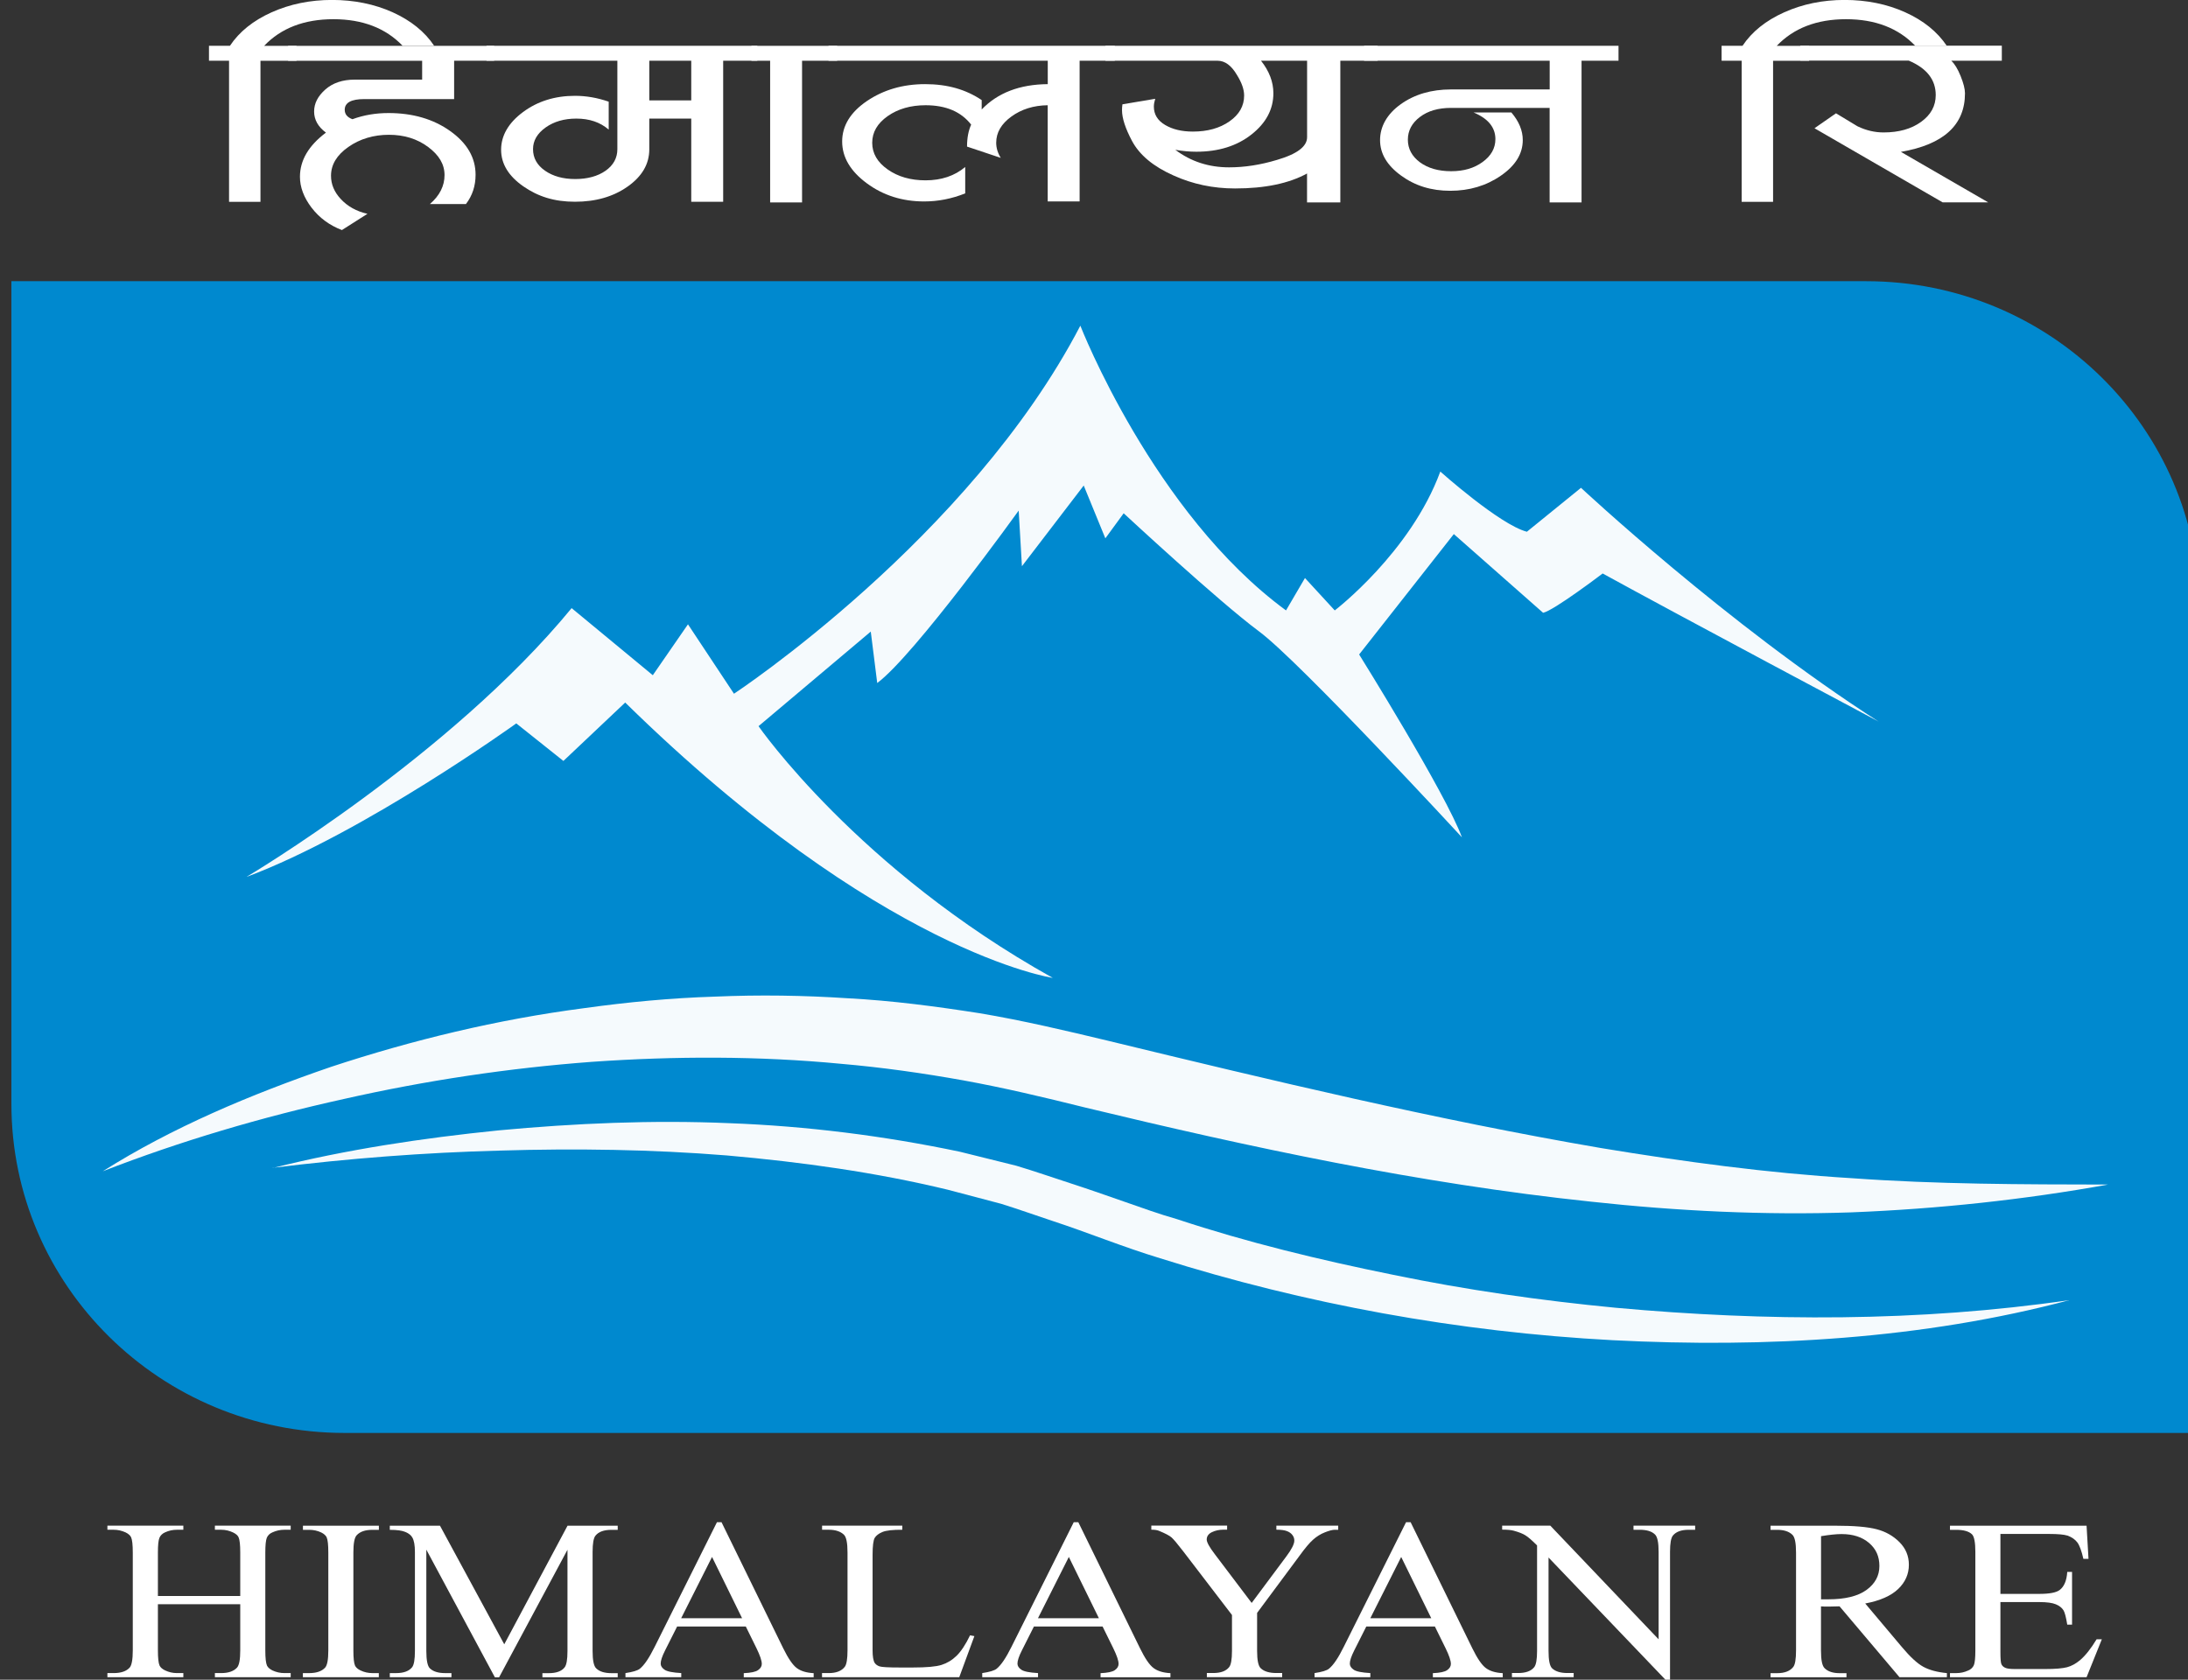 <?xml version="1.0" encoding="UTF-8"?> <svg xmlns="http://www.w3.org/2000/svg" width="112" height="86" viewBox="0 0 112 86" fill="none"><rect x="0" y="0" width="112" height="86" fill="#333333" stroke="none"/><g clip-path="url(#clip0_2099_79103)"><path d="M20.612 2.347C19.741 1.437 18.557 0.983 17.067 0.983C15.576 0.983 14.389 1.437 13.521 2.347H15.178V3.113H13.333V10.335H11.725V3.11H10.697V2.344H11.77C12.251 1.623 12.963 1.052 13.904 0.63C14.846 0.208 15.877 -0.003 16.997 -0.003C18.117 -0.003 19.167 0.208 20.102 0.63C21.033 1.052 21.742 1.623 22.224 2.344H20.612V2.347Z" fill="white"></path><path d="M25.301 3.11H23.246V5.073H18.648C17.977 5.073 17.646 5.256 17.646 5.621C17.646 5.845 17.776 6.006 18.041 6.104C18.616 5.892 19.232 5.788 19.886 5.788C21.13 5.788 22.187 6.097 23.048 6.712C23.91 7.326 24.344 8.073 24.344 8.949C24.344 9.516 24.181 10.014 23.852 10.446H22.008C22.506 10.014 22.755 9.519 22.755 8.965C22.755 8.41 22.474 7.941 21.915 7.525C21.357 7.109 20.687 6.901 19.908 6.901C19.13 6.901 18.421 7.109 17.831 7.525C17.237 7.941 16.944 8.432 16.944 8.999C16.944 9.431 17.106 9.825 17.435 10.181C17.792 10.569 18.252 10.824 18.81 10.947L17.502 11.779C16.864 11.536 16.347 11.152 15.948 10.632C15.552 10.112 15.354 9.582 15.354 9.053C15.354 8.208 15.798 7.455 16.685 6.79C16.28 6.491 16.079 6.129 16.079 5.71C16.079 5.291 16.27 4.925 16.65 4.585C17.03 4.248 17.534 4.077 18.156 4.077H21.609V3.113H14.748V2.347H25.295V3.113L25.301 3.11Z" fill="white"></path><path d="M38.767 3.11H37.018V10.332H35.384V6.072H33.236V7.645C33.236 8.398 32.866 9.031 32.129 9.551C31.392 10.071 30.492 10.329 29.433 10.329C28.373 10.329 27.54 10.065 26.784 9.538C26.031 9.012 25.651 8.388 25.651 7.667C25.651 6.945 26.024 6.293 26.771 5.738C27.518 5.184 28.405 4.906 29.433 4.906C30.01 4.906 30.585 5.007 31.159 5.206V6.636C30.722 6.258 30.17 6.072 29.503 6.072C28.881 6.072 28.357 6.223 27.926 6.529C27.499 6.835 27.285 7.203 27.285 7.635C27.285 8.092 27.492 8.458 27.901 8.741C28.309 9.025 28.826 9.167 29.445 9.167C30.064 9.167 30.597 9.025 30.999 8.741C31.401 8.458 31.602 8.089 31.602 7.635V3.11H24.904V2.344H38.767V3.11ZM35.384 3.11H33.236V5.14H35.384V3.11Z" fill="white"></path><path d="M42.853 3.11H41.056V10.364H39.422V3.11H38.465V2.347H42.853V3.11Z" fill="white"></path><path d="M57.061 3.11H55.264V10.314H53.63V5.388C52.906 5.398 52.284 5.593 51.77 5.968C51.253 6.343 50.994 6.788 50.994 7.307C50.994 7.572 51.071 7.831 51.227 8.083L49.501 7.506C49.501 7.065 49.571 6.69 49.712 6.381C49.198 5.719 48.419 5.388 47.379 5.388C46.616 5.388 45.971 5.574 45.442 5.943C44.912 6.315 44.647 6.769 44.647 7.311C44.647 7.853 44.912 8.306 45.442 8.678C45.971 9.05 46.616 9.233 47.379 9.233C48.186 9.233 48.866 9.006 49.408 8.549V9.901C48.722 10.175 48.023 10.314 47.309 10.314C46.188 10.314 45.209 10.005 44.37 9.384C43.53 8.763 43.109 8.051 43.109 7.244C43.109 6.438 43.533 5.745 44.379 5.171C45.228 4.598 46.217 4.308 47.356 4.308C48.496 4.308 49.44 4.579 50.251 5.124V5.606C51.068 4.752 52.197 4.32 53.633 4.308V3.11H42.41V2.344H57.064V3.11H57.061Z" fill="white"></path><path d="M70.524 3.11H68.609V10.364H66.905V8.883C65.973 9.394 64.741 9.649 63.219 9.649C62.099 9.649 61.049 9.428 60.069 8.984C59.042 8.527 58.334 7.941 57.947 7.219C57.606 6.576 57.434 6.05 57.434 5.641C57.434 5.543 57.44 5.442 57.456 5.341L59.134 5.058C59.09 5.203 59.064 5.335 59.064 5.458C59.064 5.858 59.256 6.17 59.639 6.397C60.022 6.624 60.494 6.737 61.059 6.737C61.809 6.737 62.434 6.564 62.935 6.214C63.436 5.864 63.685 5.423 63.685 4.891C63.685 4.579 63.561 4.226 63.309 3.825C63.028 3.35 62.702 3.11 62.326 3.11H56.588V2.344H70.52V3.11H70.524ZM66.908 3.11H64.55C64.971 3.643 65.182 4.197 65.182 4.774C65.182 5.593 64.808 6.299 64.062 6.885C63.315 7.474 62.373 7.768 61.237 7.768C60.893 7.768 60.538 7.736 60.162 7.67C60.957 8.269 61.872 8.568 62.916 8.568C63.707 8.568 64.524 8.442 65.367 8.187C66.394 7.887 66.908 7.503 66.908 7.024V3.11Z" fill="white"></path><path d="M79.323 3.11H69.826V2.344H82.849V3.11H80.957V10.364H79.323V5.524H74.275C73.624 5.524 73.091 5.678 72.682 5.99C72.271 6.302 72.066 6.69 72.066 7.153C72.066 7.616 72.274 8.004 72.685 8.31C73.097 8.612 73.63 8.766 74.284 8.766C74.938 8.766 75.459 8.609 75.893 8.294C76.33 7.976 76.547 7.588 76.547 7.122C76.547 6.523 76.173 6.066 75.427 5.757H77.364C77.753 6.214 77.948 6.684 77.948 7.172C77.948 7.872 77.574 8.48 76.828 8.993C76.081 9.51 75.216 9.768 74.236 9.768C73.257 9.768 72.433 9.51 71.715 8.987C70.997 8.464 70.643 7.862 70.643 7.172C70.643 6.482 70.997 5.839 71.703 5.335C72.408 4.831 73.266 4.579 74.275 4.579H79.326V3.113L79.323 3.11Z" fill="white"></path><path d="M98.04 2.347C97.169 1.437 95.985 0.983 94.495 0.983C93.004 0.983 91.817 1.437 90.949 2.347H92.605V3.113H90.761V10.335H89.153V3.11H88.125V2.344H89.197C89.679 1.623 90.391 1.052 91.332 0.63C92.273 0.208 93.304 -0.003 94.424 -0.003C95.544 -0.003 96.594 0.208 97.526 0.63C98.461 1.052 99.166 1.623 99.651 2.344H98.04V2.347Z" fill="white"></path><path d="M102.473 3.11H99.882C100.051 3.264 100.214 3.529 100.361 3.894C100.508 4.26 100.584 4.556 100.584 4.777C100.584 6.399 99.49 7.398 97.304 7.776L101.771 10.36H99.439L92.881 6.566L93.982 5.801C94.652 6.21 95.019 6.431 95.082 6.466C95.52 6.677 95.966 6.781 96.416 6.781C97.198 6.781 97.84 6.601 98.338 6.239C98.838 5.879 99.087 5.423 99.087 4.868C99.087 4.08 98.628 3.494 97.706 3.103H92.156V2.338H102.47V3.103L102.473 3.11Z" fill="white"></path><path d="M112.584 73.367H17.644C8.22 73.367 0.584 65.826 0.584 56.521V14.397H95.524C104.948 14.397 112.584 21.941 112.584 31.243V73.367Z" fill="#0089CF"></path><path d="M5.258 59.971C8.813 57.725 12.83 56.036 16.96 54.618C21.115 53.25 25.448 52.198 29.897 51.618C32.115 51.309 34.361 51.095 36.617 51.026C38.873 50.928 41.139 50.962 43.398 51.111C45.661 51.23 47.904 51.527 50.138 51.876C52.346 52.245 54.609 52.781 56.67 53.275C65.07 55.311 73.462 57.325 81.951 58.78C86.198 59.48 90.474 60.063 94.802 60.324C99.129 60.636 103.504 60.643 107.914 60.649C103.6 61.427 99.206 61.897 94.763 62.073C90.318 62.225 85.85 62.007 81.44 61.525C72.601 60.592 64.004 58.746 55.531 56.701C53.377 56.165 51.411 55.699 49.321 55.317C47.25 54.946 45.16 54.649 43.051 54.467C38.835 54.063 34.559 54.069 30.299 54.366C26.039 54.684 21.782 55.324 17.598 56.269C13.405 57.195 9.272 58.409 5.264 59.968" fill="#F5FAFD"></path><path d="M13.962 59.801C17.724 58.856 21.608 58.273 25.514 57.876C29.427 57.511 33.384 57.337 37.341 57.507C41.301 57.656 45.252 58.153 49.135 58.969L52.02 59.685C52.965 59.968 53.896 60.293 54.838 60.599C55.795 60.907 56.657 61.219 57.557 61.528C58.447 61.837 59.334 62.162 60.247 62.42C63.84 63.611 67.554 64.509 71.307 65.269C75.054 66.044 78.87 66.589 82.712 66.958C90.397 67.657 98.209 67.686 105.931 66.567C98.429 68.561 90.413 69.022 82.543 68.618C74.652 68.199 66.82 66.769 59.379 64.421C57.525 63.86 55.68 63.104 53.903 62.521C53.019 62.228 52.141 61.913 51.248 61.635L48.516 60.914C44.84 60.025 41.039 59.496 37.207 59.159C33.368 58.85 29.484 58.793 25.604 58.91C21.72 59.011 17.833 59.31 13.959 59.792" fill="#F5FAFD"></path><path d="M12.639 44.884C12.639 44.884 23.029 38.721 29.261 31.136L33.416 34.571L35.216 31.965L37.571 35.519C37.571 35.519 49.624 27.578 55.301 16.675C55.301 16.675 59.041 26.277 65.829 31.253L66.799 29.595L68.324 31.253C68.324 31.253 72.202 28.291 73.727 24.144C73.727 24.144 76.775 26.869 78.159 27.225L80.929 24.976C80.929 24.976 88.409 31.968 96.167 36.947C96.167 36.947 85.917 31.495 82.037 29.362C82.037 29.362 79.544 31.259 78.989 31.375L74.419 27.345L69.572 33.509C69.572 33.509 74.005 40.618 74.834 42.871C74.834 42.871 66.525 33.865 64.444 32.324C62.366 30.783 57.519 26.28 57.519 26.28L56.581 27.563L55.474 24.859L52.311 28.99L52.145 26.142C52.145 26.142 46.819 33.547 44.904 34.971L44.573 32.337L38.828 37.18C38.828 37.18 43.906 44.512 53.891 50.068C53.891 50.068 45.067 48.785 32.003 35.97L28.84 38.96L26.428 37.038C26.428 37.038 18.657 42.634 12.639 44.891" fill="#F5FAFD"></path><path d="M8.083 81.714H12.298V79.493C12.298 79.096 12.27 78.834 12.212 78.708C12.168 78.613 12.075 78.531 11.931 78.462C11.74 78.371 11.536 78.323 11.322 78.323H11V78.112H14.88V78.323H14.558C14.344 78.323 14.14 78.368 13.948 78.456C13.805 78.516 13.709 78.61 13.658 78.733C13.607 78.856 13.581 79.111 13.581 79.493V84.5C13.581 84.894 13.61 85.152 13.667 85.278C13.712 85.373 13.805 85.454 13.942 85.524C14.136 85.615 14.344 85.662 14.558 85.662H14.88V85.874H11V85.662H11.322C11.692 85.662 11.963 85.568 12.133 85.382C12.244 85.259 12.298 84.966 12.298 84.5V82.136H8.083V84.5C8.083 84.894 8.112 85.152 8.169 85.278C8.214 85.373 8.306 85.454 8.45 85.524C8.641 85.615 8.842 85.662 9.056 85.662H9.385V85.874H5.498V85.662H5.82C6.194 85.662 6.468 85.568 6.637 85.382C6.743 85.259 6.797 84.966 6.797 84.5V79.493C6.797 79.096 6.768 78.834 6.711 78.708C6.666 78.613 6.573 78.531 6.436 78.462C6.238 78.371 6.034 78.323 5.82 78.323H5.498V78.112H9.385V78.323H9.056C8.842 78.323 8.641 78.368 8.45 78.456C8.313 78.516 8.214 78.61 8.163 78.733C8.108 78.856 8.083 79.111 8.083 79.493V81.714Z" fill="white"></path><path d="M19.391 85.663V85.874H15.504V85.663H15.826C16.2 85.663 16.474 85.568 16.643 85.382C16.752 85.26 16.806 84.966 16.806 84.5V79.487C16.806 79.093 16.777 78.834 16.72 78.708C16.675 78.614 16.582 78.532 16.445 78.463C16.251 78.371 16.046 78.327 15.829 78.327H15.507V78.116H19.394V78.327H19.065C18.695 78.327 18.427 78.418 18.255 78.608C18.143 78.73 18.089 79.023 18.089 79.49V84.503C18.089 84.897 18.117 85.156 18.175 85.282C18.22 85.376 18.312 85.458 18.456 85.527C18.647 85.619 18.851 85.663 19.065 85.663H19.394H19.391Z" fill="white"></path><path d="M25.33 85.874L21.823 79.342V84.528C21.823 85.007 21.884 85.304 22.005 85.42C22.171 85.581 22.43 85.663 22.787 85.663H23.109V85.874H19.953V85.663H20.275C20.658 85.663 20.93 85.565 21.092 85.367C21.191 85.244 21.239 84.966 21.239 84.532V79.462C21.239 79.118 21.195 78.869 21.105 78.718C21.044 78.608 20.93 78.513 20.761 78.441C20.591 78.365 20.323 78.327 19.953 78.327V78.116H22.522L25.812 84.188L29.051 78.116H31.62V78.327H31.304C30.915 78.327 30.643 78.425 30.481 78.626C30.382 78.749 30.334 79.027 30.334 79.462V84.532C30.334 85.011 30.395 85.307 30.522 85.423C30.685 85.584 30.947 85.666 31.304 85.666H31.62V85.877H27.765V85.666H28.087C28.474 85.666 28.748 85.568 28.901 85.37C29 85.247 29.048 84.97 29.048 84.535V79.348L25.547 85.88H25.327L25.33 85.874Z" fill="white"></path><path d="M38.175 83.277H34.661L34.045 84.5C33.892 84.802 33.819 85.026 33.819 85.177C33.819 85.297 33.886 85.398 34.017 85.489C34.147 85.581 34.431 85.637 34.872 85.662V85.874H32.016V85.662C32.395 85.606 32.641 85.53 32.753 85.439C32.979 85.256 33.231 84.884 33.509 84.323L36.7 77.936H36.933L40.092 84.393C40.348 84.913 40.578 85.25 40.785 85.404C40.992 85.559 41.28 85.647 41.65 85.666V85.877H38.072V85.666C38.433 85.65 38.679 85.6 38.803 85.511C38.931 85.423 38.995 85.316 38.995 85.193C38.995 85.026 38.905 84.761 38.727 84.396L38.178 83.28L38.175 83.277ZM37.986 82.852L36.448 79.716L34.868 82.852H37.986Z" fill="white"></path><path d="M49.657 83.728L49.877 83.769L49.102 85.874H42.078V85.662H42.42C42.806 85.662 43.077 85.555 43.243 85.341C43.335 85.218 43.383 84.938 43.383 84.493V79.486C43.383 79.001 43.323 78.698 43.198 78.576C43.023 78.409 42.764 78.323 42.423 78.323H42.081V78.112H46.188V78.323C45.706 78.32 45.368 78.358 45.173 78.437C44.982 78.516 44.848 78.62 44.775 78.739C44.704 78.862 44.666 79.155 44.666 79.615V84.49C44.666 84.808 44.701 85.023 44.775 85.142C44.829 85.221 44.912 85.281 45.024 85.319C45.135 85.357 45.483 85.376 46.067 85.376H46.731C47.426 85.376 47.915 85.332 48.196 85.243C48.476 85.155 48.735 85.001 48.965 84.777C49.194 84.553 49.427 84.203 49.66 83.721" fill="white"></path><path d="M56.438 83.277H52.925L52.309 84.5C52.156 84.802 52.082 85.026 52.082 85.177C52.082 85.297 52.149 85.398 52.28 85.489C52.411 85.581 52.695 85.637 53.135 85.662V85.874H50.279V85.662C50.659 85.606 50.905 85.53 51.017 85.439C51.243 85.256 51.495 84.884 51.773 84.323L54.964 77.936H55.197L58.356 84.393C58.611 84.913 58.841 85.25 59.049 85.404C59.256 85.559 59.543 85.647 59.913 85.666V85.877H56.336V85.666C56.697 85.65 56.942 85.6 57.067 85.511C57.194 85.423 57.258 85.316 57.258 85.193C57.258 85.026 57.169 84.761 56.99 84.396L56.441 83.28L56.438 83.277ZM56.25 82.852L54.712 79.716L53.132 82.852H56.25Z" fill="white"></path><path d="M65.335 78.112H68.501V78.324H68.325C68.21 78.324 68.041 78.368 67.818 78.456C67.594 78.544 67.393 78.67 67.211 78.834C67.026 78.998 66.803 79.266 66.535 79.635L64.349 82.581V84.525C64.349 85.004 64.41 85.3 64.537 85.417C64.706 85.578 64.975 85.659 65.338 85.659H65.632V85.871H61.777V85.659H62.099C62.482 85.659 62.753 85.562 62.916 85.36C63.015 85.237 63.063 84.96 63.063 84.525V82.688L60.574 79.436C60.28 79.055 60.079 78.815 59.974 78.721C59.869 78.626 59.652 78.513 59.323 78.377C59.234 78.339 59.106 78.32 58.934 78.32V78.109H62.814V78.32H62.613C62.402 78.32 62.211 78.362 62.035 78.447C61.86 78.532 61.77 78.658 61.77 78.825C61.77 78.963 61.908 79.212 62.179 79.568L64.071 82.07L65.852 79.679C66.12 79.319 66.254 79.052 66.254 78.878C66.254 78.771 66.222 78.677 66.155 78.591C66.091 78.506 65.999 78.44 65.877 78.393C65.756 78.346 65.578 78.32 65.335 78.32V78.109V78.112Z" fill="white"></path><path d="M73.451 83.277H69.938L69.322 84.5C69.169 84.802 69.095 85.026 69.095 85.177C69.095 85.297 69.162 85.398 69.293 85.489C69.424 85.581 69.708 85.637 70.145 85.662V85.874H67.289V85.662C67.669 85.606 67.915 85.53 68.026 85.439C68.253 85.256 68.505 84.884 68.782 84.323L71.974 77.936H72.207L75.366 84.393C75.621 84.913 75.851 85.25 76.058 85.404C76.266 85.559 76.553 85.647 76.923 85.666V85.877H73.346V85.666C73.707 85.65 73.952 85.6 74.077 85.511C74.204 85.423 74.268 85.316 74.268 85.193C74.268 85.026 74.179 84.761 74 84.396L73.451 83.28V83.277ZM73.263 82.852L71.725 79.716L70.145 82.852H73.263Z" fill="white"></path><path d="M76.896 78.112H79.356L84.902 83.933V79.458C84.902 78.979 84.842 78.683 84.714 78.563C84.548 78.402 84.29 78.324 83.932 78.324H83.616V78.112H86.772V78.324H86.45C86.067 78.324 85.796 78.421 85.633 78.62C85.534 78.743 85.486 79.02 85.486 79.455V85.997H85.247L79.267 79.745V84.525C79.267 85.004 79.327 85.3 79.449 85.417C79.618 85.578 79.879 85.659 80.231 85.659H80.553V85.871H77.394V85.659H77.71C78.096 85.659 78.37 85.562 78.533 85.36C78.632 85.237 78.68 84.96 78.68 84.525V79.127C78.418 78.862 78.217 78.689 78.08 78.607C77.946 78.522 77.745 78.443 77.48 78.371C77.352 78.336 77.154 78.317 76.893 78.317V78.106L76.896 78.112Z" fill="white"></path><path d="M99.655 85.874H97.233L94.163 82.244C93.937 82.25 93.752 82.257 93.608 82.257C93.551 82.257 93.487 82.257 93.42 82.257C93.353 82.257 93.283 82.25 93.213 82.247V84.503C93.213 84.992 93.273 85.294 93.401 85.414C93.57 85.581 93.825 85.666 94.163 85.666H94.518V85.877H90.631V85.666H90.972C91.355 85.666 91.63 85.559 91.796 85.345C91.888 85.228 91.936 84.948 91.936 84.503V79.49C91.936 79.001 91.875 78.699 91.748 78.579C91.575 78.412 91.317 78.327 90.972 78.327H90.631V78.116H93.937C94.901 78.116 95.609 78.176 96.069 78.299C96.525 78.418 96.914 78.639 97.233 78.96C97.552 79.282 97.712 79.666 97.712 80.114C97.712 80.593 97.53 81.005 97.166 81.355C96.803 81.705 96.241 81.954 95.478 82.099L97.351 84.324C97.779 84.834 98.146 85.174 98.456 85.341C98.762 85.508 99.164 85.616 99.659 85.663V85.874H99.655ZM93.213 81.885C93.299 81.885 93.372 81.885 93.433 81.885C93.493 81.885 93.548 81.885 93.586 81.885C94.451 81.885 95.102 81.724 95.542 81.406C95.982 81.084 96.203 80.678 96.203 80.18C96.203 79.682 96.027 79.301 95.673 78.998C95.319 78.696 94.85 78.544 94.266 78.544C94.007 78.544 93.656 78.579 93.216 78.652V81.878L93.213 81.885Z" fill="white"></path><path d="M102.398 78.538V81.607H104.393C104.909 81.607 105.254 81.541 105.43 81.409C105.663 81.232 105.79 80.924 105.819 80.483H106.065V83.183H105.819C105.758 82.805 105.695 82.562 105.631 82.455C105.551 82.323 105.42 82.216 105.235 82.14C105.053 82.064 104.772 82.026 104.393 82.026H102.398V84.585C102.398 84.929 102.414 85.137 102.452 85.212C102.487 85.288 102.551 85.348 102.641 85.389C102.73 85.433 102.899 85.455 103.148 85.455H104.686C105.2 85.455 105.57 85.423 105.803 85.364C106.033 85.304 106.256 85.181 106.473 85.001C106.751 84.765 107.032 84.409 107.322 83.93H107.59L106.808 85.874H99.816V85.663H100.139C100.353 85.663 100.554 85.619 100.745 85.531C100.889 85.471 100.984 85.379 101.039 85.256C101.09 85.133 101.115 84.885 101.115 84.506V79.465C101.115 78.973 101.058 78.667 100.94 78.554C100.78 78.403 100.512 78.327 100.139 78.327H99.816V78.116H106.808L106.907 79.814H106.645C106.553 79.408 106.448 79.124 106.336 78.973C106.221 78.822 106.055 78.702 105.832 78.623C105.653 78.567 105.34 78.538 104.887 78.538H102.398Z" fill="white"></path></g><defs><clipPath id="clip0_2099_79103"><rect width="112" height="86" fill="white"></rect></clipPath></defs></svg> 